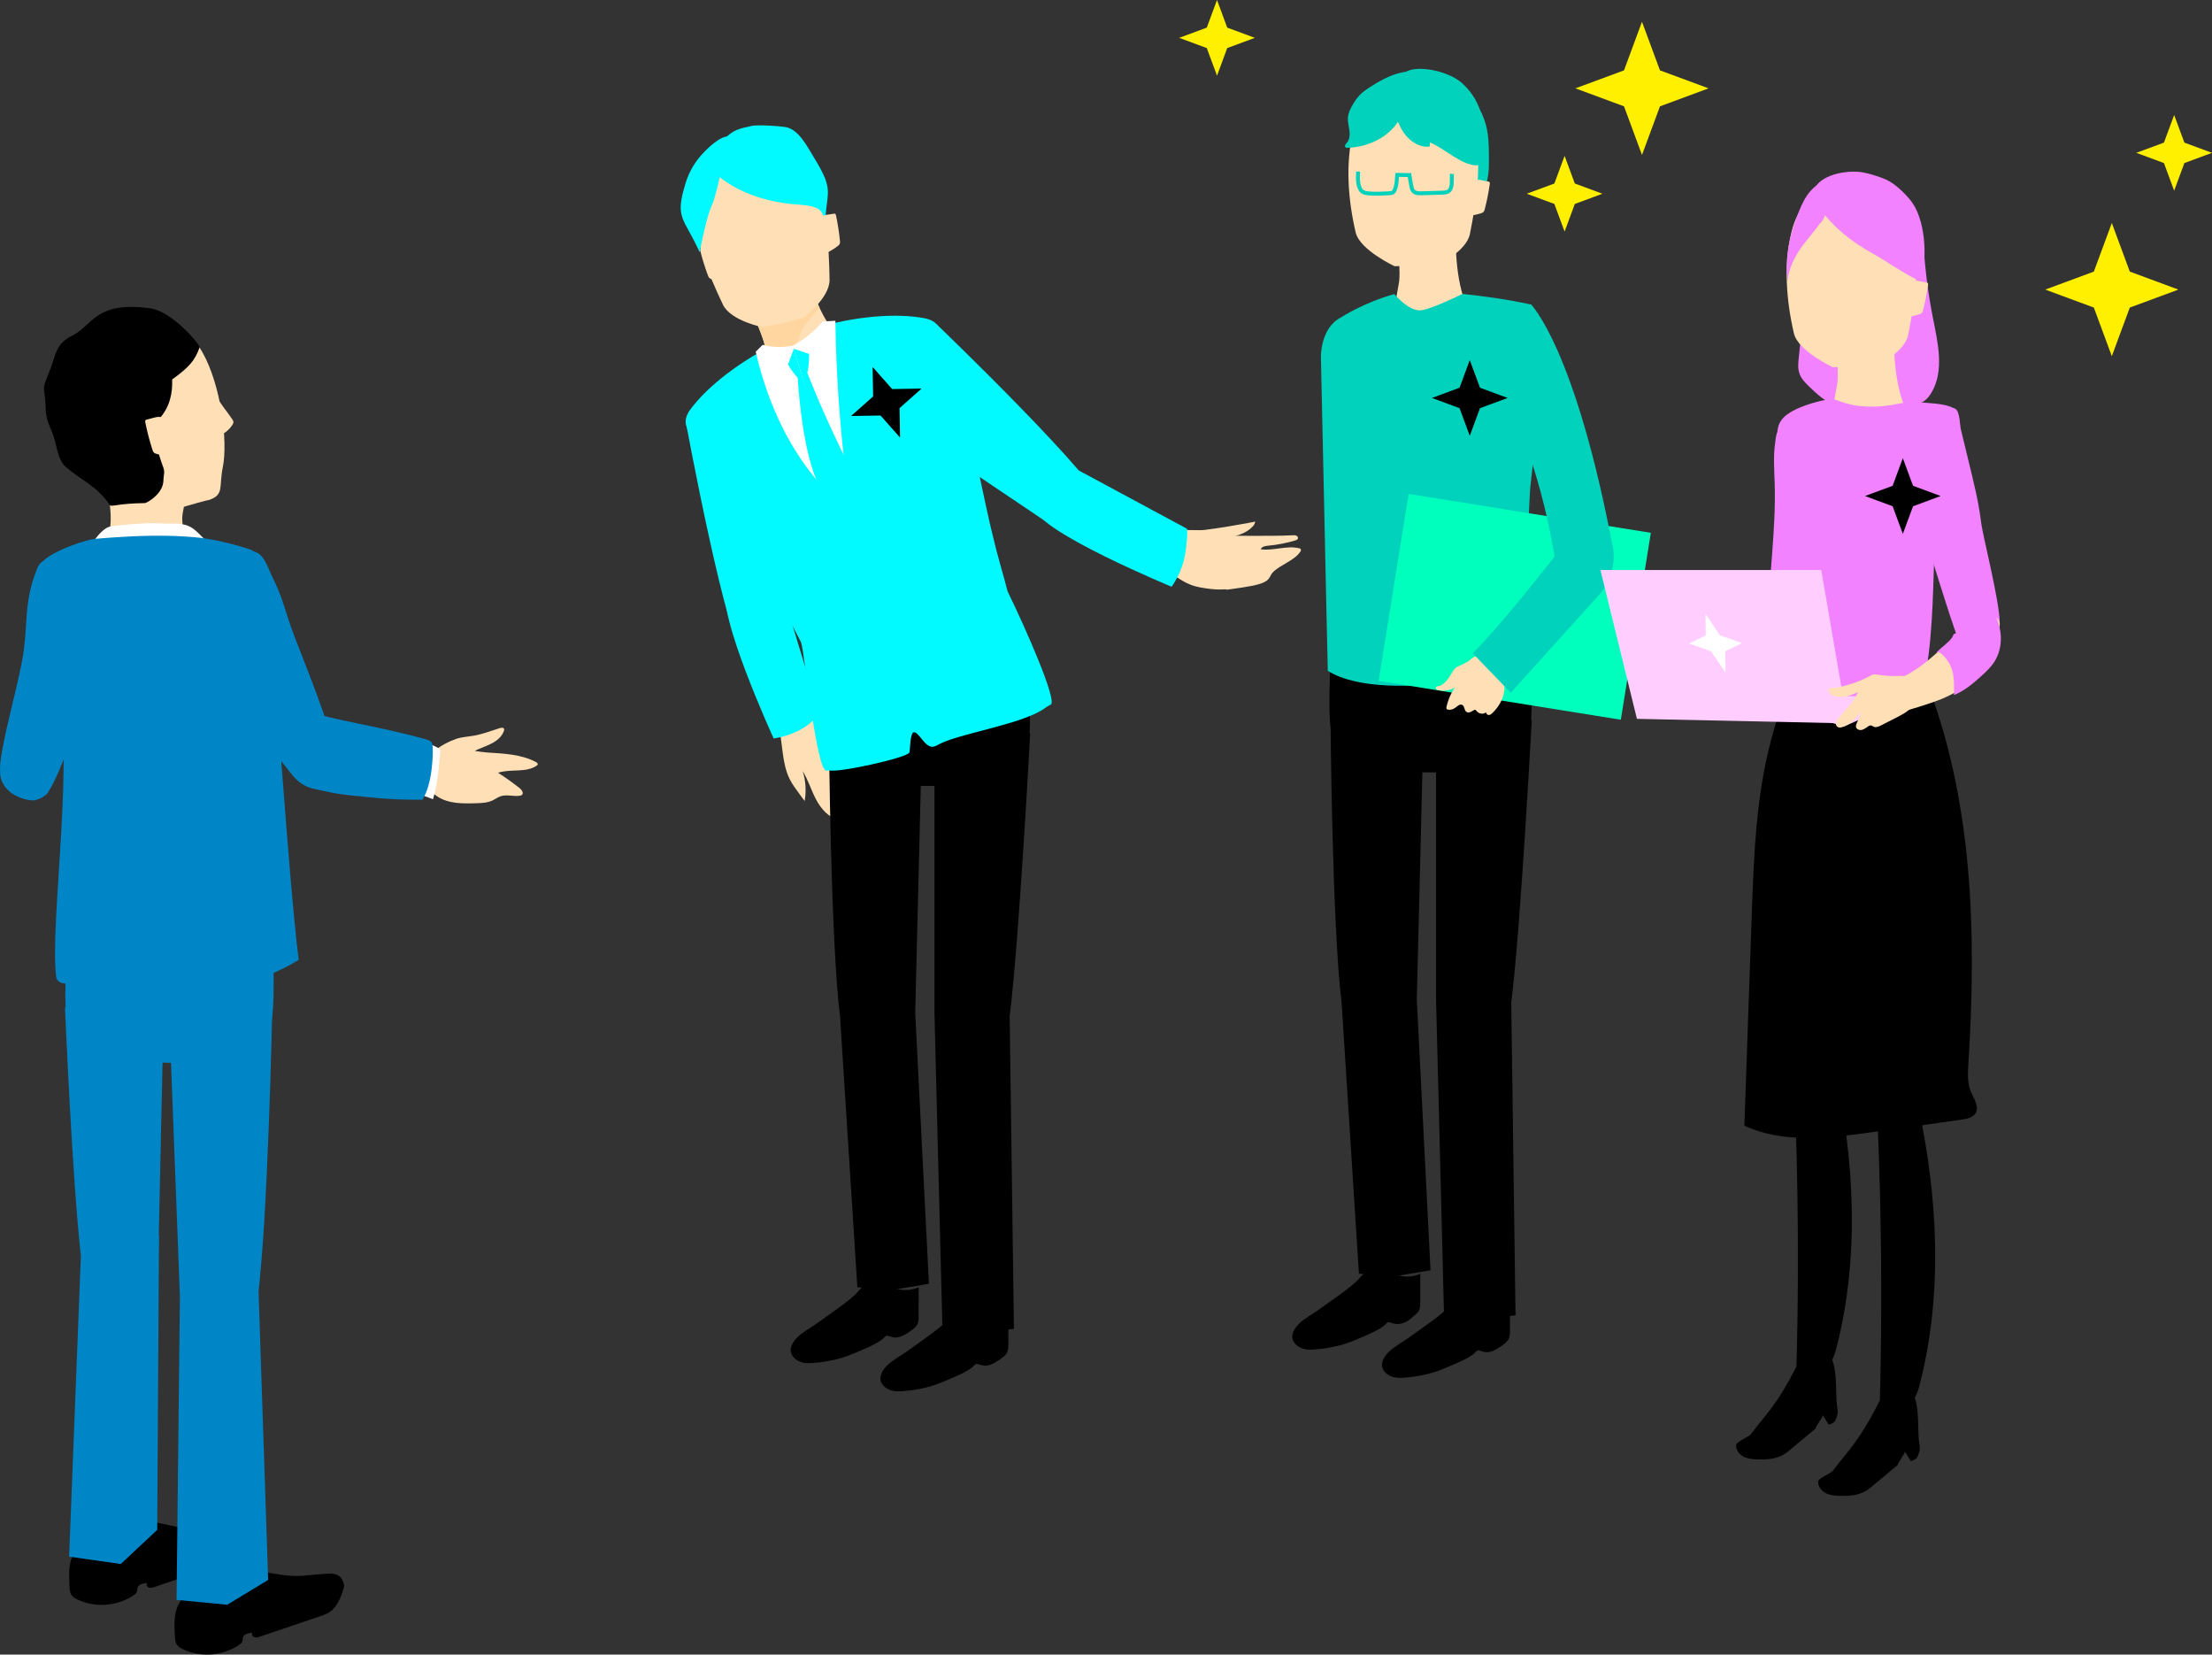 <?xml version="1.0" encoding="UTF-8"?><svg id="_レイヤー_2" xmlns="http://www.w3.org/2000/svg" width="482.508" height="360.822" xmlns:xlink="http://www.w3.org/1999/xlink" viewBox="0 0 482.508 360.822"><rect x="0" y="0" width="482.508" height="360.822" fill="#333333" stroke="none"/><defs><style>.cls-1{clip-path:url(#clippath);}.cls-2,.cls-3,.cls-4,.cls-5,.cls-6,.cls-7,.cls-8,.cls-9,.cls-10,.cls-11,.cls-12,.cls-13{stroke-width:0px;}.cls-2,.cls-14{fill:none;}.cls-3{fill:#00ffbc;}.cls-4{fill:#ffd69f;}.cls-14{stroke:#00d2bc;stroke-miterlimit:10;stroke-width:.853px;}.cls-5{fill:#fff000;}.cls-6{fill:#000;}.cls-7{fill:#f282ff;}.cls-8{fill:#00faff;}.cls-9{fill:#ffceff;}.cls-10{fill:#ffdfb5;}.cls-11{fill:#0085c6;}.cls-12{fill:#00d2bc;}.cls-13{fill:#fff;}</style><clipPath id="clippath"><path class="cls-2" d="M166.887,75.891c-.006.263-.21-.159,0,0,.233.177.722.669,1.004.744,2.38.634,3.499-.153,6.147-.985,1.812-.569,5.54-2.406,6.64-3.954.11-.154.214-.323.231-.511.02-.221-.032-.466-.179-.633-1.428-1.627-3.437-6.958-5.156-10.437-2.589.55-11.427,1.546-12.305,4.521-.359,1.217.783,2.943,1.171,4.045.758,2.15,2.474,5.964,2.446,7.21Z"/></clipPath></defs><g id="_イラスト"><path class="cls-10" d="M99.427,161.163c1.25-.443,2.599-.496,3.905-.723,1.951-.34,3.809-1.069,5.699-1.66.348-.109.856-.131.945.222.028.112-.002.229-.037.338-.375,1.159-1.344,2.038-2.404,2.637s-2.232.969-3.343,1.466c-.281.126-.573.272-.738.531-.374.588.084,1.324.349,1.969.729,1.767-.176,3.922-1.752,5.005-1.575,1.083-3.641,1.237-5.515.858-1.588-.321-3.253-1.156-3.784-2.686-1.396-4.025,3.706-6.906,6.674-7.957Z"/><path class="cls-10" d="M116.897,166.178c.22.116.473.323.391.558-.035.101-.126.171-.215.231-2.386,1.63-5.693.637-8.433,1.555,1.624,1.038,3.196,2.157,4.708,3.352.465.368.948,1.069.508,1.466-.133.12-.318.163-.495.189-1.404.206-2.894-.345-4.23.135-.576.207-1.071.591-1.62.861-1.122.551-2.415.601-3.664.641-2.915.094-6.045.129-8.47-1.49-.586-.391-1.11-.868-1.592-1.381-.885-.941-1.669-2.104-1.658-3.396.016-1.888,1.725-3.357,3.496-4.011,1.589-.586,3.63-1.156,5.324-1.278,1.691-.121,3.562.372,5.263.486,3.618.243,7.404.358,10.687,2.08Z"/><path class="cls-13" d="M95.372,163.003c.247.108.515.245.605.499.048.133.038.279.027.42-.263,3.497-.531,7.028-1.558,10.381-1.262-.532-2.563-.969-3.89-1.307.524-2.309,1.048-4.617,1.573-6.926.215-.947.261-2.596.774-3.409.519-.823,1.641-.022,2.469.342Z"/><path class="cls-6" d="M38.159,356.952c.032.561.074,1.146.365,1.626.305.502.839.816,1.369,1.07,3.878,1.861,8.739,1.484,12.284-.953.281-.193.568-.417.68-.739.093-.267.051-.564.125-.837.219-.806,1.251-1.007,2.084-1.057-.267.321.011.851.408.983s.826-.002,1.222-.136c4.355-1.473,8.71-2.946,13.065-4.419.728-.246,1.465-.497,2.108-.917,1.756-1.148,2.496-3.311,3.12-5.314.197-.633-.154-1.456-.486-2.03-.387-.669-1.509-1.086-2.281-1.071-1.918.038-4.307.332-6.22.475-5.979.448-10.644-2.305-16.516-1.097-3.512.723-6.425,2.986-9.009,5.357-2.664,2.444-2.517,5.592-2.317,9.059Z"/><path class="cls-6" d="M15.172,346.117c.032.561.074,1.146.365,1.626.305.502.839.816,1.369,1.07,3.878,1.861,8.739,1.484,12.284-.953.281-.193.568-.417.68-.739.093-.267.051-.564.125-.837.219-.806,1.251-1.007,2.084-1.057-.267.321.011.851.408.983s.826-.002,1.222-.136c4.355-1.473,8.71-2.946,13.065-4.419.728-.246,1.465-.497,2.108-.917,1.756-1.148,2.496-3.311,3.12-5.314.197-.633.386-1.354.054-1.929-.387-.669-1.285-.808-2.058-.793-1.918.038-3.794.573-5.707.716-5.979.448-11.92-2.926-17.792-1.717-3.512.723-6.425,2.986-9.009,5.357-2.664,2.444-2.517,5.592-2.317,9.059Z"/><path class="cls-11" d="M59.385,220.204s-.921,46.513-3.256,63.529c0,0-10.928,3.013-16.885-.932l-2.272-59.667,22.412-2.93Z"/><path class="cls-11" d="M14.174,219.661s1.543,37.114,3.469,54.181c0,0,10.852,3.275,16.902-.526l1.076-48.715-21.447-4.94Z"/><path class="cls-11" d="M15.066,202.67c3.521-2.069,7.469-14.833,11.522-15.33l-2.848.313c2.918-1.022,5.835-2.044,8.753-3.066,1.508-.528,3.131-1.062,4.672-.642.016.005.032.011.048.016.017-.004.032-.011.049-.015,1.551-.383,3.16.19,4.655.754,2.893,1.092,5.785,13.61,8.677,14.701l-2.84-11.808c4.04.595,7.955,13.453,11.424,15.606.446,4.752.606,9.531.477,14.303-.07,2.582-.231,5.2-1.06,7.646-.203.597-.461,1.206-.942,1.615-.445.379-1.029.544-1.593.699-5.02,1.375-10.04,2.751-15.06,4.126-1.069.293-7.381.217-8.442-.101-4.986-1.496-9.971-2.991-14.957-4.487-.56-.168-1.14-.347-1.576-.737-.47-.421-.714-1.035-.902-1.637-.771-2.465-.869-5.086-.877-7.669-.014-4.773.26-9.547.82-14.287Z"/><polygon class="cls-11" points="56.397 281.6 58.493 344.545 49.571 349.952 38.513 348.897 39.244 282.801 56.397 281.6"/><polygon class="cls-11" points="17.642 273.842 15.076 339.468 26.347 341.068 34.295 333.625 34.679 269.374 17.642 273.842"/><path class="cls-10" d="M37.536,111.165c1.611-.255,6.457-1.876,8.068-2.132,3.341-1.139,2.128-2.829,2.992-7.123,1.166-5.8-.424-17.871-4.348-24.92-1.579-2.836-3.59-5.028-6.418-6.62-2.828-1.592-5.97-2.551-9.139-3.254l-3.552.91c-2.44,2.14-4.734,4.491-6.449,7.247-1.715,2.755-2.424,5.645-2.445,8.89-.052,8.068,2.687,15.772,6.279,22.946,1.961,3.916,11.106,6.356,10.949,6.31,1.535-.55,2.528-1.703,4.063-2.254Z"/><path class="cls-10" d="M23.362,117.888c.098.27.851,1.167,1.025,1.394.18.235.581-.095.862.001,4.37,1.5,9.114.006,13.487-1.482.265-.09.546-.199.702-.431.166-.246.943-.045.878-.334-1.358-6.079.204-4.654-.145-9.372-4.822-.752-9.643-1.504-14.465-2.256-1.972-.308-2.65.12-2.109,2.619.493,2.277.804,5.392.29,7.838-.552,2.624-.765,1.364-.526,2.023Z"/><path class="cls-6" d="M382.102,199.698c-.532,15.265-1.065,30.529-1.597,45.794,8.356,3.856,18.056,2.752,27.174,1.51,6.783-.924,13.561-1.879,20.335-2.867,1.095-.16,2.332-.409,2.909-1.354.868-1.421-.354-3.132-1.001-4.667-.816-1.936-.684-4.123-.551-6.22,1.806-28.494,1.025-57.883-9.574-84.393-.551-1.379-1.255-2.878-2.63-3.44-.905-.37-1.926-.251-2.896-.125-6.135.794-14.372.426-20.128,2.678-4.693,1.836-5.769,7.77-7.111,12.259-3.947,13.205-4.452,27.144-4.929,40.824Z"/><path class="cls-7" d="M387.118,105.424c.307,10.14-1.277,20.242-1.479,30.385-.011.559.001,1.173.368,1.594.324.371.841.495,1.324.588,2.337.453,4.716.685,7.096.691.81.002,1.689-.047,2.308-.569.322-.272.539-.646.726-1.024.795-1.602,1.17-3.38,1.404-5.153,1.061-8.045-.656-16.191-2.845-24.005-.654-2.334-1.351-4.657-2.182-6.934-.393-1.077-.827-2.163-1.554-3.051-.511-.624-1.15-1.13-1.685-1.734-.531-.6-1.095-2.457-1.997-2.554-1.19-.129-1.239,2.004-1.37,2.861-.448,2.946-.205,5.943-.116,8.905Z"/><path class="cls-7" d="M419.572,53.126c.32,5.52,1.024,11.018,2.106,16.44,1.067,5.346,2.42,11.246-.307,15.966-.513.888-1.188,1.723-2.105,2.183-.844.423-1.815.492-2.757.548-3.785.227-7.576.377-11.367.451-1.713.033-3.465.045-5.085-.511-2.05-.704-3.687-2.243-5.255-3.739-.925-.883-1.882-1.814-2.295-3.024-.367-1.074-.261-2.244-.147-3.373.491-4.858,1.061-9.708,1.711-14.548.274-2.04.569-4.103,1.356-6.005,1.474-3.56,4.772-6.355,8.565-7.034,2.096-.375,4.246-.131,6.374-.064,2.917.092,5.845-.152,8.707-.726"/><path class="cls-12" d="M324.784,33.987c.032,2.656.027,5.463-1.315,7.755-1.035.063-2.077-.011-3.092-.221-.289-.06-.586-.135-.822-.312-.318-.238-.484-.624-.622-.996-1.711-4.589-1.296-9.889.966-14.217.373-.714,1.1-2.53,2.059-2.493.968.037,1.584,1.98,1.849,2.71.894,2.47.948,5.177.979,7.773Z"/><path class="cls-10" d="M308.805,58.131c1.478.114,3.086-.327,4.564-.213-.126.078,6.485-2.99,7.265-6.894,1.429-7.152,2.805-15.83.825-22.892-.797-2.841-2.112-5.204-4.276-7.209s-4.74-3.516-7.393-4.808l-3.333.054c-2.609,1.377-5.135,2.971-7.233,5.045-2.098,2.074-3.336,4.479-4.04,7.344-1.75,7.122-1.131,15.022.53,22.124.906,3.877,8.652,7.456,8.524,7.383,1.474-.162,3.095.226,4.569.064Z"/><path class="cls-10" d="M303.75,68.462c5.223.805,11.659.821,16.854-.148-3.089-6.276-3.134-13.559-3.115-20.554-3.031,2.604-6.277,4.958-9.695,7.03-.716.434-2.328.729-2.735,1.451.074-.311.354,3.159.146,5.05-.076.693-1.264,7.2-1.455,7.171Z"/><path class="cls-10" d="M172.318,170.021c.531,1.042,1.229,1.989,1.923,2.93.427.579.854,1.158,1.282,1.738.377-2.174.229-4.438-.428-6.544,1.189,1.959,1.849,4.192,2.921,6.216s2.731,3.937,4.969,4.429c.413.091.856.128,1.248-.028.806-.32,1.104-1.294,1.229-2.152.359-2.445.15-4.933-.058-7.395-.265-3.129-.534-6.277-1.337-9.314-.29-1.096-.718-2.264-1.686-2.853-.621-.378-1.373-.456-2.097-.522-2.377-.217-4.757-.399-7.139-.547-.607-.038-3.315-.571-3.723-.175-.552.536.197,1.813.363,2.424,1.05,3.884.664,8.133,2.531,11.793Z"/><path class="cls-6" d="M180.816,159.902s.352,45.17,2.42,61.718c0,0,10.575,3.053,16.404-.708l1.389-56.55-20.214-4.46Z"/><path class="cls-6" d="M224.718,159.902s-2.408,45.17-4.476,61.718c0,0-10.575,3.053-16.404-.708v-56.464l20.88-4.546Z"/><path class="cls-6" d="M224.049,143.395c-3.394-2.05-7.212-3.395-11.141-3.925l2.761.337c-2.821-1.026-5.642-2.053-8.463-3.079-1.458-.53-3.027-1.068-4.529-.678-.016.004-.031.011-.047.015-.016-.004-.031-.011-.047-.015-1.501-.39-3.071.147-4.528.678-2.821,1.026-5.642,2.053-8.463,3.079l2.761-.337c-3.929.53-7.747,1.875-11.141,3.925-.489,4.609-.699,9.247-.63,13.881.038,2.508.163,5.051.94,7.436.19.582.434,1.176.895,1.579.428.374.993.54,1.539.697,4.858,1.394,9.716,2.788,14.574,4.182,1.035.297,7.163.297,8.198,0,4.858-1.394,9.716-2.788,14.574-4.182.546-.157,1.111-.324,1.539-.697.461-.403.705-.996.895-1.579.777-2.385.903-4.928.94-7.436.07-4.634-.141-9.272-.63-13.881Z"/><path class="cls-8" d="M149.57,91.874s9.084,49.506,13.262,52.375c0,0,5.004-4.998,8.191-12.015l-4.581-36.254-16.872-4.106Z"/><path class="cls-8" d="M158.641,128.683c-2.626,4.512,10.117,32.365,10.117,32.365,0,0,4.604-.586,7.817-3.246,3.214-2.659,2.234-1.965,2.234-1.965l-8.205-26.915s-9.338-4.751-11.964-.239Z"/><path class="cls-8" d="M219.801,128.992c-.49-1.886-1.017-3.763-1.547-5.637-4.727-16.75-6.601-34.648-12.997-50.835-.265-.671-.544-1.358-1.036-1.887-.835-.898-2.126-1.181-3.337-1.372-7.173-1.126-16.594.185-24.345,2.675-.005-.01-.008-.02-.013-.03-.756.244-1.533.527-2.318.827-.185.068-.36.14-.542.21-.181.072-.36.137-.542.211-.782.308-1.546.625-2.268.955.004.01.008.021.011.031-7.398,3.397-15.232,8.792-19.763,14.466-.765.958-1.525,2.039-1.535,3.265-.006.722.253,1.417.51,2.091,6.182,16.178,16.81,30.582,24.623,46.043.025.08.054.157.078.237.803,2.587,3.328,28.304,5.562,27.831.152-.032.303-.071.455-.107,1.491.733,17.387-2.747,17.582-3.897.226-1.334.068-3.049.724-4.308,1.152-.534,2.155,2.477,3.865,3.037.812.266,1.653-.425,2.432-.777,5.107-2.304,18.463-4.299,22.852-7.836.322-.171.641-.348.956-.534,1.469-.865-5.602-16.891-9.407-24.662Z"/><polygon class="cls-6" points="183.236 221.62 187.016 280.705 194.343 281.361 202.631 279.954 199.64 220.912 183.236 221.62"/><polygon class="cls-6" points="220.241 221.62 221.172 289.803 213.845 290.459 205.557 289.053 203.837 220.912 220.241 221.62"/><path class="cls-6" d="M200.402,280.749c-.005,2.096-.01,4.192-.014,6.288-.001.547-.006,1.111-.217,1.616-.307.735-.996,1.226-1.651,1.678-1.123.773-2.422,1.585-3.753,1.291-.414-.091-1.274-.364-1.274-.364-.373.067-.638.487-.933.726-1.449,1.169-3.592,1.997-5.298,2.743-2.595,1.135-3.893,1.541-6.286,2.028-1.295.263-3.825.595-5.143.499-1.318-.096-2.671-.781-3.199-1.992-.499-1.144.187-2.496,1.286-3.617,1.099-1.121,3.236-2.275,4.501-3.204,1.825-1.338,7.228-4.999,8.475-6.488,4.826-5.758,6.962,1.36,13.506-1.204Z"/><path class="cls-6" d="M219.969,286.896c-.005,2.096-.01,4.192-.014,6.288-.001.547-.006,1.111-.217,1.616-.307.735-.996,1.226-1.651,1.678-1.123.773-2.422,1.585-3.753,1.291-.414-.091-1.274-.364-1.274-.364-.373.067-.638.487-.933.726-1.449,1.169-3.592,1.997-5.298,2.743-2.595,1.135-3.893,1.541-6.286,2.028-1.295.263-3.825.595-5.143.499s-2.671-.781-3.199-1.992c-.499-1.144.187-2.496,1.286-3.617,1.099-1.121,3.236-2.275,4.501-3.204,1.825-1.338,7.228-4.999,8.475-6.488,4.826-5.758,6.962,1.36,13.506-1.204Z"/><path class="cls-6" d="M290.227,156.957s.352,45.17,2.42,61.718c0,0,10.575,3.053,16.404-.708l1.389-56.55-20.214-4.46Z"/><path class="cls-6" d="M334.129,156.957s-2.408,45.17-4.476,61.718c0,0-10.575,3.053-16.404-.708v-56.464l20.88-4.546Z"/><path class="cls-6" d="M333.461,140.45c-3.394-2.05-7.212-3.395-11.141-3.925l2.761.337c-2.821-1.026-5.642-2.053-8.463-3.079-1.458-.53-3.027-1.068-4.529-.678-.016.004-.031.011-.047.015-.016-.004-.031-.011-.047-.015-1.501-.39-3.071.147-4.528.678-2.821,1.026-5.642,2.053-8.463,3.079l2.761-.337c-3.929.53-7.747,1.875-11.141,3.925-.489,4.609-.699,9.247-.63,13.881.038,2.508.163,5.051.94,7.436.19.582.434,1.176.895,1.579.428.374.993.54,1.539.697,4.858,1.394,9.716,2.788,14.574,4.182,1.035.297,7.163.297,8.198,0,4.858-1.394,9.716-2.788,14.574-4.182.546-.157,1.111-.324,1.539-.697.461-.403.705-.996.895-1.579.777-2.385.903-4.928.94-7.436.07-4.634-.141-9.272-.63-13.881Z"/><polygon class="cls-6" points="292.648 218.675 296.428 277.76 303.755 278.417 312.043 277.01 309.052 217.967 292.648 218.675"/><polygon class="cls-6" points="329.653 218.675 330.584 286.858 323.257 287.515 314.969 286.108 313.249 217.967 329.653 218.675"/><path class="cls-6" d="M309.813,277.804c-.005,2.096-.01,4.192-.014,6.288-.001.547-.006,1.111-.217,1.616-.307.735-1.088,1.115-1.651,1.678-.843.843-2.422,1.585-3.753,1.291-.414-.091-1.274-.364-1.274-.364-.373.067-.638.487-.933.726-1.449,1.169-3.592,1.997-5.298,2.743-2.595,1.135-3.893,1.541-6.286,2.028-1.295.263-3.825.595-5.143.499s-2.671-.781-3.199-1.992c-.499-1.144.187-2.496,1.286-3.617,1.099-1.121,3.236-2.275,4.501-3.204,1.825-1.338,7.228-4.999,8.475-6.488,4.826-5.758,6.962,1.36,13.506-1.204Z"/><path class="cls-6" d="M329.38,283.951c-.005,2.096-.01,4.192-.014,6.288-.001.547-.006,1.111-.217,1.616-.307.735-.996,1.226-1.651,1.678-1.123.773-2.422,1.585-3.753,1.291-.414-.091-1.274-.364-1.274-.364-.373.067-.638.487-.933.726-1.449,1.169-3.592,1.997-5.298,2.743-2.595,1.135-3.893,1.541-6.286,2.028-1.295.263-3.825.595-5.143.499-1.318-.096-2.671-.781-3.199-1.992-.499-1.144.187-2.496,1.286-3.617s3.236-2.275,4.501-3.204c1.825-1.338,7.228-4.999,8.475-6.488,4.826-5.758,6.962,1.36,13.506-1.204Z"/><path class="cls-10" d="M166.887,75.891c-.006.263-.21-.159,0,0,.233.177.722.669,1.004.744,2.38.634,3.499-.153,6.147-.985,1.812-.569,5.54-2.406,6.64-3.954.11-.154.214-.323.231-.511.02-.221-.032-.466-.179-.633-1.428-1.627-3.437-6.958-5.156-10.437-2.589.55-11.427,1.546-12.305,4.521-.359,1.217.783,2.943,1.171,4.045.758,2.15,2.474,5.964,2.446,7.21Z"/><g class="cls-1"><path class="cls-4" d="M178.862,63.391c.522-.373,1.296-.738,1.731-.267.108.117.17.269.21.423.363,1.399-.924,2.618-1.986,3.597-1.449,1.335-2.712,2.872-3.741,4.553-.372.608-1.637,4.784-2.246,5.155-.605.369.458.548-.25.568-1.784.049-3.895.058-5.679.107-1.123.031-3.55-3.904-3.095-5.49.336-1.17,3.293-1.867,4.19-2.288,3.805-1.784,7.446-3.915,10.865-6.36Z"/></g><path class="cls-10" d="M170.884,70.451c1.469-.199,2.948-.969,4.417-1.169-.107.103,5.71-4.288,5.651-8.269-.109-7.293-.59-16.066-4.014-22.553-1.377-2.609-3.16-4.643-5.698-6.147s-5.374-2.439-8.24-3.143l-3.247.755c-2.261,1.895-4.394,3.986-6.008,6.455-1.615,2.469-2.318,5.081-2.403,8.03-.211,7.331,3.226,15.418,6.344,22.011,1.702,3.599,8.86,4.974,8.719,4.929,1.407-.469,3.073-.43,4.48-.899Z"/><path class="cls-10" d="M153.057,54.172c-.097.026-.201.057-.265.134-.098.118-.067.293-.029.442.454,1.805,1.01,3.584,1.665,5.326.077.203.159.414.32.561.182.167.436.227.678.274.894.173,1.806.255,2.717.244-.218-2.107-.62-4.248-1.304-6.257-.733-2.155-1.859-1.245-3.782-.724Z"/><path class="cls-8" d="M149.6,39.769c-2.502,8.045-.491,7.457,3.004,15.214.933-4.44,1.746-8.345,2.837-10.593.847-1.743,3.503-14.628,3.503-14.628-1.853-.143-4.599,2.577-5.73,3.8-1.637,1.771-2.898,3.904-3.614,6.207Z"/><path class="cls-8" d="M172.285,44.457c1.149.131,3.268.216,4.399.459,4.071.877,2.362,2.953,3.302,4.921.04-8.3,2.353-7.645-2.345-15.338-1.558-2.55-3.4-6.31-6.348-6.799-1.34-.222-5.967-.535-7.294-.247-2.756.598-4.104.851-6.038,2.924-2.176,2.332-4.357,5.01-2.536,6.84,3.974,3.991,10.128,6.471,16.861,7.24Z"/><path class="cls-13" d="M166.375,75.188s2.977.962,6.551.187l12.72,36.182s-14.792-8.859-20.807-34.845l1.536-1.524Z"/><path class="cls-13" d="M179.46,70.103s-2.281,3.006-6.535,5.273l12.72,36.182s-3.115-17.986-3.422-41.602l-2.763.147Z"/><path class="cls-8" d="M173.145,76.06l-1.244,3.434s1.06,1.866,2.102,2.874l.902-.453-1.76-5.855Z"/><path class="cls-8" d="M174.003,82.369s.902,16.975,4.93,24l5.946,8.726-9.974-33.179-.986-1.267.084,1.72Z"/><path class="cls-8" d="M173.145,76.06l3.354,1.125s.052,2.372-.398,4.13l-1.195.601-1.76-5.855Z"/><path class="cls-8" d="M176.101,81.315s5.187,13.465,12.067,25.813l-3.479,10.982-9.783-36.194.237-1.881.959,1.281Z"/><path class="cls-8" d="M204.222,70.634s36.597,35.093,36.65,40.16c0,0-5.646,3.863-13.249,2.597l-28.331-19.064,4.93-23.693Z"/><path class="cls-10" d="M263.704,115.801c.973.216,2.917,1.854,3.702,2.468.902.705-.098,1.977.804,2.682.168.131.347.28.389.488.068.337-.282.641-.626.66s-.664-.157-.963-.328c2.891.947,3.616,1.926,5.24,4.499.091.144.184.296.191.466.02.538-.762.459-1.26.663-2.63,1.079-4.385,1.363-7.127,1.034-1.49-.178-2.994-.385-4.392-.932-1.202-.47-2.293-1.18-3.375-1.885-1.514-.987-3.028-1.974-4.543-2.96-.385-.251-.779-.51-1.051-.88-1.417-1.922.313-6.287,2.662-6.785,1.302-.276,2.813.206,4.081.44,1.927.356,4.56-.012,6.269.368Z"/><path class="cls-8" d="M225.769,110.944c1.038,5.116,29.786,17.007,29.786,17.007,0,0,2.337-3.053,2.97-7.176.633-4.123.406-5.463.406-5.463l-23.618-12.716s-10.582,3.232-9.545,8.348Z"/><polygon class="cls-6" points="190.349 80.034 194.61 84.842 201.033 84.738 196.225 88.998 196.329 95.421 192.069 90.613 185.646 90.717 190.454 86.457 190.349 80.034"/><path class="cls-10" d="M181.843,46.608c.099-.019.205-.038.297.003.14.063.189.234.221.384.389,1.82.674,3.662.855,5.514.021.216.04.442-.039.645-.09.23-.291.396-.488.545-.726.55-1.508,1.025-2.331,1.417-.734-1.987-1.317-4.086-1.589-6.191-.292-2.257,1.119-1.937,3.075-2.317Z"/><path class="cls-10" d="M270.824,116.847c.708.002,1.416.004,2.124.007,3.024.009,6.049.019,9.069-.123.262-.012.537-.023.774.089s.418.392.328.638c-.084.228-.346.328-.58.397-1.936.577-3.929.963-5.94,1.15-.624.058-1.383.193-1.592.784,2.792.383,5.673-.896,8.409-.217.115.029.239.066.31.162.127.169.024.409-.093.585-1.273,1.913-4.228,2.789-5.881,4.384-1.17,1.129-.195,2.178-4.747,3.072-.72.141-4.38.722-5.11.79-1.743.161-.079-1.379-1.61-2.227-1.302-.721-2.221-2.092-2.395-3.569-.136-1.158.374-2.463.03-3.563-.236-.755-.625-1.444.17-2.067.757-.593,2.157-.304,3.048-.301,1.229.004,2.457.008,3.686.012Z"/><path class="cls-10" d="M273.761,113.73c.027.396-.216.757-.482,1.051-1.024,1.132-2.495,1.755-3.964,2.173-1.469.417-2.99.664-4.413,1.216-.496.192-.993.424-1.525.438s-1.117-.263-1.262-.774c-.075-.264-.025-.557-.128-.811-.097-.237-.31-.402-.483-.591-.798-.869.721-.796,1.261-.866.892-.115,1.784-.239,2.674-.37,1.795-.265,3.585-.561,5.369-.89.253-.047,2.958-.505,2.954-.575Z"/><path class="cls-12" d="M288.133,77.763s-.115-6.258,4.383-8.545c0,0,4.911-3.224,11.629-5.085,0,0,2.867,3.496,5.525,3.554,2.002.044,9.324-3.589,9.324-3.589,4.059.416,9.808,1.152,14.988,2.327,0,0,3.579,4.302,3.221,8.841l-3.427,31.275s-1.002,16.584-.286,23.742l3.865,14.656s-34.804,9.406-47.72,1.352c0,0-.418-17.923-1.503-68.531Z"/><path class="cls-12" d="M306.234,28.979c1.255,1.838,3.396,3.228,5.609,2.99.03-.303.059-.605.089-.908,3.16,1.262,7.185,5.322,10.57,4.972.366-.038.748-.092,1.046-.308.41-.297.011-4.408.063-4.911.161-1.548-.001-4.516-.264-5.356-.949-3.043-1.995-5.044-4.316-7.229-2.321-2.185-7.152-3.496-10.322-3.164-1.087.114-2.208.467-2.936,1.283-.45.505-.715,1.147-.929,1.789-1.242,3.719-.862,7.547,1.388,10.842Z"/><path class="cls-12" d="M298.753,19.054c-.796.521-1.585,1.067-2.237,1.759-.532.565-.962,1.217-1.362,1.882-.551.916-1.059,1.901-1.134,2.967-.065.925.2,1.837.323,2.756s.078,1.936-.508,2.655c-.137.168-.303.319-.391.518s-.067.47.117.585c.107.067.241.066.367.061,3.903-.138,7.843-1.737,10.33-4.748.913-1.105,1.614-2.367,2.317-3.617.474-.841.956-1.691,1.216-2.621.491-1.76.103-3.688-.914-5.19-.309-.456-.483-.379-1.011-.273-.488.099-.97.227-1.445.378-.941.301-1.85.697-2.728,1.148-1.014.52-1.988,1.115-2.941,1.739Z"/><path class="cls-10" d="M324.615,39.584c.099.016.205.035.278.105.11.107.098.284.076.436-.259,1.843-.623,3.671-1.088,5.473-.054.21-.114.429-.258.592-.163.186-.409.272-.645.345-.871.267-1.769.446-2.675.532-.007-2.119.164-4.29.63-6.361.499-2.221,1.716-1.435,3.683-1.123Z"/><rect class="cls-3" x="303.658" y="111.689" width="53.51" height="41.287" transform="translate(25.166 -50.723) rotate(9.125)"/><path class="cls-12" d="M333.982,66.426s9.669,9.514,17.92,53.453c0,0-2.911,7.97-12.813,1.497,0,0-2.712-18.948-10.55-34.419,0,0-10.981-20.64,5.443-20.531Z"/><path class="cls-14" d="M296.244,37.415c-.037,1.178-.128,2.165.217,3.235.101.312.227.622.431.864.417.493,1.068.61,1.669.664,1.499.133,3.004.049,4.504-.036.234-.013.473-.028.687-.132.635-.309.863-1.845.926-2.621.034-.415.067-.829.101-1.244,1.034-.028,1.632.062,2.665.034,0,0,.255,1.672.432,2.515.068.322.16.648.352.901.421.553,1.16.578,1.804.558,1.547-.048,3.095-.097,4.642-.145.481-.015.996-.042,1.379-.363.413-.345.576-.956.612-1.536s.01-1.833.037-2.187"/><path class="cls-10" d="M404.406,80.164c1.478.114,3.086-.327,4.564-.213-.126.078,6.485-2.99,7.265-6.894,1.429-7.152,2.805-15.83.825-22.892-.797-2.841-2.112-5.204-4.276-7.209s-4.74-3.516-7.393-4.808l-3.333.054c-2.609,1.377-5.135,2.971-7.233,5.045s-3.336,4.479-4.04,7.344c-1.75,7.122-1.131,15.022.53,22.124.906,3.877,8.652,7.456,8.524,7.383,1.474-.162,3.095.226,4.569.064Z"/><path class="cls-10" d="M399.351,90.495c5.223.805,11.659.821,16.854-.148-3.089-6.276-3.134-13.559-3.115-20.554-3.031,2.604-6.277,4.958-9.695,7.03-.716.434-2.328.729-2.735,1.451.074-.311.354,3.159.146,5.05-.076.693-1.264,7.2-1.455,7.171Z"/><path class="cls-10" d="M420.216,61.617c.099.016.205.035.278.105.11.107.098.284.076.436-.259,1.843-.623,3.671-1.088,5.473-.054.21-.114.429-.258.592-.163.186-.409.272-.645.345-.871.267-1.769.446-2.675.532-.007-2.119.164-4.29.63-6.361.499-2.221,1.716-1.435,3.683-1.123Z"/><path class="cls-10" d="M318.335,145.203c-.283.118-.574.228-.82.436-.198.168-.358.393-.51.622-.466.7-.88,1.457-1.4,2.098s-1.172,1.172-1.905,1.275c-.198.028-.452.073-.499.312-.053.268.217.449.437.511,1.554.438,3.254.022,4.551-1.114.76,1.059,2.008,1.328,3.156,1.404,1.66.11,3.423-.086,4.789-1.249.385-.328.742-.748.895-1.291.2-.709.013-1.517-.356-2.116s-.895-1.02-1.432-1.379c-.843-.564-2.548-1.763-3.541-1.504-.47.123-.994.73-1.431 1-.625.386-1.273.719-1.936.994Z"/><path class="cls-10" d="M315.544,154.047c-.044.185-.079.406.021.555.069.102.182.138.289.158.555.104,1.131-.082,1.614-.434.259-.189.497-.425.776-.564s.622-.161.861.064c.333.315.33.965.642,1.311.238.264.602.279.911.172s.586-.316.885-.461c.073-.036.152-.068.23-.055.128.021.221.153.314.264.537.648,1.444.771,2.084.284.005.365.338.618.635.59s.554-.254.787-.482c.832-.819,1.572-1.804,2.051-2.973s.682-2.534.442-3.808c-.082-.434-.22-.865-.467-1.192-.282-.372-.679-.577-1.072-.739-1.883-.776-3.963-.782-5.86-.069-1.646.619-2.694,2.111-3.694,3.791-.645,1.083-1.14,2.301-1.447,3.589Z"/><path class="cls-12" d="M339.09,121.376s-11.091,14.346-17.842,21.096l8.294,8.604,19.582-21.716s4.136-4.649,2.5-10.948l-12.534,2.965Z"/><path class="cls-7" d="M419.024,61.321c1.523-5.579.852-13.695-2.216-17.559-.977-1.23-3.239-3.637-5.399-4.603-1.508-.674-4.464-1.611-6.194-1.705-5.512-.3-12.294,2.512-8.432,7.797,3.084,4.22,6.891,7.436,12.455,10.453,1.391.754,7.819,5.083,9.786,5.617Z"/><path class="cls-7" d="M396.958,48.757c-1.163,1.68-2.557,3.187-3.769,4.832-1.673,2.271-3.015,4.881-3.277,7.69-.645-5.113.527-10.315,2.457-15.093.646-1.599,1.391-3.187,2.519-4.491,1.555-1.797,3.817-2.966,6.183-3.193.451.908-.576,2.13-1.003,2.867-.419.724-.775,1.379-.922,2.205-.151.85-.326,1.648-.66,2.452-.261.627-.896,2.415-1.529,2.732Z"/><path class="cls-7" d="M412.903,88.273c1.032-.181,2.055-.423,3.098-.524,1.067-.104,2.143-.061,3.213.015,4.48.32,5.65.558,7.391,1.456-6.703,17.861-3.316,38.199-6.423,57.022-.236,1.431-.506,2.929-1.412,4.061-.653.817-1.58,1.365-2.517,1.829-4.522,2.236-9.672,2.872-14.716,2.929-.555.006-1.122.004-1.649-.168-1.33-.434-2.083-1.804-2.684-3.067-7.12-14.954-7.764-33.282-8.393-49.832-.151-3.985-2.561-8.038.211-10.906,2.025-2.096,6.877-3.548,10.651-4.17,0,0,3.287,1.347,5.723,1.605,2.498.264,5.033.185,7.508-.249Z"/><path class="cls-7" d="M429.426,100.658c.964,3.991,2.169,8.57,2.765,13.582.272,2.286,4.029,17.182,4.011,21.509-.015,3.553-.746,5.156-2.203,6.881-1.458,1.726-4.942,1.05-6.462-2.283-1.225-2.688-5.148-15.418-5.88-17.779-4.587-14.789-6.006-19.577-5.755-26.17.042-1.114.14-2.198.594-3.069.446-.855,1.229-1.488,2.069-2.042.986-.65,2.107-1.228,3.404-1.624.697-.213,3.675-1.075,4.636-.441.889.586.903,3.497,1.111,4.359.522,2.159,1.089,4.51,1.71,7.079Z"/><polygon class="cls-9" points="402.342 158.383 416.253 152.132 374.863 151.052 402.342 158.383"/><polygon class="cls-9" points="403.033 157.749 357.066 156.762 349.101 124.307 397.271 124.307 403.033 157.749"/><path class="cls-10" d="M415.486,147.418c-3.396,1.772-3.579,1.914-6.518,4.372,1.357,1.172,1.868,3.483,3.637,3.775.524.087,1.058-.041,1.573-.172,2.863-.73,5.689-1.605,8.463-2.62,3.066-1.122,5.632-2.747,8.205-4.756s2.96-4.072,3.591-7.276c.33-1.674,2.414-3.894,1.589-5.388-1.031-1.866-2.951-.08-4.225.617-1.338.731-3.017,2.194-4.407,2.812-3.641,1.62-6.064,5.586-11.909,8.636Z"/><path class="cls-10" d="M414.6,147.38c-1.656.114-3.325.032-4.962-.244-.307-.052-.62-.11-.927-.06-.312.051-.594.209-.871.359-2.776,1.501-5.857,2.436-8.999,2.729-.138.839.722,1.52,1.548,1.723,1.699.419,3.451-.289,5.058-.983-.327.14-.855,1.533-1.397,2.226-.58.742-1.298,1.421-2.322,2.693-.635.788-1.723,1.735-1.086,2.522.432.533,1.069.308,1.7.039s1.485-.823,1.946-1.332c.883-.974.967-.917,1.849-1.891-.367.833-.733,1.666-1.1,2.499-.126.287-.255.599-.182.904.124.516.783.732,1.298.603s.933-.492,1.38-.779c.161-.104.341-.202.532-.194.256.012.461.208.699.303.487.197,1.031-.044,1.5-.28,1.27-.638,2.54-1.276,3.8-1.934,1.565-.817,3.248-1.82,3.777-3.503.407-1.295.013-2.731-.708-3.881-.401-.638-.935-1.238-1.648-1.48l-.886-.039Z"/><path class="cls-7" d="M424.224,143.306c2.167,2.492,2.032,4.962,2.01,8.265,2.244-.893,4.127-2.489,5.919-4.109,1.033-.934,2.06-1.897,2.827-3.058,2.235-3.384,1.823-8.128-.526-11.433-1.674,2.025-3.606,4.197-6.213,4.516-.548.067-1.185.085-1.521.524-.138.181-.438.141-.57.326-.154.215-.202.518-.381.755-.874,1.159-2.162,1.973-3.373,3.179.733-.23,1.369.506,1.829,1.036Z"/><path class="cls-6" d="M391.853,298.85c1.71-.594,3.637.51,5.378.015,1.963-.559,2.816-2.819,3.325-4.795,5.124-19.896,3.999-40.996-.358-61.074-.307-1.414-.702-2.942-1.85-3.823-.745-.572-5.771-2.073-6.531-1.664-1.752.943-.551,6.444-.474,8.222.3,6.934.519,13.871.659,20.81.283,14.102.233,28.21-.15,42.309Z"/><path class="cls-6" d="M410.027,306.798c1.71-.594,3.637.51,5.378.015,1.963-.559,2.816-2.819,3.325-4.795,5.124-19.896,3.999-40.996-.358-61.074-.307-1.414-.702-2.942-1.85-3.823-.745-.572-5.771-2.073-6.531-1.664-1.752.943-.551,6.444-.474,8.222.3,6.934.519,13.871.659,20.81.283,14.102.233,28.21-.15,42.309Z"/><path class="cls-6" d="M381.908,312.784c-.427.576-3.115,1.588-3.193,2.301-.117,1.056.63,2.061,1.57,2.557s2.037.584,3.099.616c1.912.058,3.913-.053,5.578-.995.642-.363,1.213-.839,1.78-1.312,2.262-1.888,3.047-2.544,5.309-4.432.029-.557,1.535-2.347,1.564-2.905.428.688.856,1.377,1.284,2.065,1.319-.357,1.506-.817,1.883-2.131.167-.582.062-1.202-.043-1.798-.402-2.269.131-7.754-1.202-10.427-.652-1.307-6.846.036-7.546,1.418-4.479,8.838-6.655,10.472-10.083,15.042Z"/><path class="cls-6" d="M399.812,320.732c-.427.576-3.115,1.588-3.193,2.301-.117,1.056.63,2.061,1.57,2.557s2.037.584,3.099.616c1.912.058,3.913-.053,5.578-.995.642-.363,1.213-.839,1.78-1.312,2.262-1.888,3.047-2.544,5.309-4.432.029-.557,1.535-2.347,1.564-2.905.428.688.856,1.377,1.284,2.065,1.319-.357,1.506-.817,1.883-2.131.167-.582.062-1.202-.043-1.798-.402-2.269.131-7.754-1.202-10.427-.652-1.307-6.846.036-7.546,1.418-4.479,8.838-6.655,10.472-10.083,15.042Z"/><polygon class="cls-6" points="415.069 99.916 417.299 105.941 423.324 108.17 417.299 110.399 415.069 116.424 412.84 110.399 406.815 108.17 412.84 105.941 415.069 99.916"/><polygon class="cls-13" points="372.029 133.896 375.181 138.552 379.985 140.247 376.359 142.007 376.391 146.687 373.239 142.03 368.435 140.335 372.061 138.576 372.029 133.896"/><polygon class="cls-6" points="320.604 78.532 322.833 84.556 328.858 86.786 322.833 89.015 320.604 95.04 318.375 89.015 312.35 86.786 318.375 84.556 320.604 78.532"/><polygon class="cls-5" points="265.468 0 267.697 6.025 273.722 8.254 267.697 10.483 265.468 16.508 263.239 10.483 257.214 8.254 263.239 6.025 265.468 0"/><polygon class="cls-5" points="474.254 25.076 476.484 31.101 482.508 33.33 476.484 35.559 474.254 41.584 472.025 35.559 466 33.33 472.025 31.101 474.254 25.076"/><polygon class="cls-5" points="341.288 33.994 343.518 40.018 349.542 42.248 343.518 44.477 341.288 50.502 339.059 44.477 333.034 42.248 339.059 40.018 341.288 33.994"/><polygon class="cls-5" points="358.171 4.744 362.093 15.344 372.692 19.266 362.093 23.188 358.171 33.788 354.248 23.188 343.649 19.266 354.248 15.344 358.171 4.744"/><polygon class="cls-5" points="460.656 48.63 464.579 59.23 475.178 63.152 464.579 67.074 460.656 77.674 456.734 67.074 446.134 63.152 456.734 59.23 460.656 48.63"/><path class="cls-6" d="M43.528,75.794c-1.017,2.744-2.108,4.171-5.973,6.957.109,2.971-.499,6.116-2.919,8.672-1.488,3.351-.238,7.146.952,10.417.453,1.246.082,1.643.054,2.974-.058,2.743-3.219,4.66-3.978,4.894-6.047.076-7.4.901-7.703.442-2.766-4.194-6.581-5.597-9.69-8.405-1.838-1.66-1.897-5.118-2.846-7.349-.774-1.819-1.432-3.311-1.458-5.291-.065-4.873-1.139-3.509.645-7.684,1.667-3.901,1.243-6.325,5.24-8.283,4.32-2.116,4.948-7.594,17.023-5.882,4.6.652,10.886,7.912,10.654,8.539Z"/><path class="cls-10" d="M50.643,91.402c.136.201.274.419.273.661-.001.209-.105.403-.216.58-.694,1.106-1.777,1.964-3.013,2.386-.139.048-.299.088-.428.017-.111-.062-.165-.189-.21-.307-.531-1.392-.9-2.846-1.099-4.322-.136-1.006-.598-3.148.001-4.048.851-1.278,1.635.733,2.031,1.325.845,1.266,1.809,2.448,2.661,3.708Z"/><path class="cls-10" d="M32.045,91.491c-.108.024-.223.051-.298.133-.114.125-.089.318-.056.484.403,2.007.919,3.992,1.546,5.94.073.228.153.464.321.634.191.193.467.273.731.337.973.238,1.971.376,2.972.412-.128-2.327-.456-4.701-1.1-6.944-.691-2.406-1.976-1.466-4.116-.996Z"/><path class="cls-13" d="M24.054,114.817c1.754-.333,5.138-.519,6.918-.655,2.643-.202,5.548.109,6.695.011.627-.054,2.286.095,3.175.421,1.745.64,2.832,2.177,4.206,3.427-.9.343-3.062-.495-3.999-.269-2.967.715-5.934,1.43-8.901,2.146-2.553.616-5.114,1.232-7.721,1.55-1.953.238-6.006-.553-4.162-3.218,1.277-1.845,2.672-3.2,3.788-3.412Z"/><path class="cls-11" d="M13.886,119.666c1.622-.739,5.406-2.046,6.914-2.17,10.313-.846,16.172-.833,21.869-.321,5.697.512,11.946,2.653,12.105,2.731,3.848,1.885,3.025,6.86,3.294,9.133,2.438,20.62,4.646,60.066,7.075,80.295-17.969,11.088-41.902,6.536-49.984,5.258-.557-.088-1.582-.066-2.086-.394-.388-.252-.747-.582-.813-1.105-1.507-11.968,4.386-49.548-.087-64.382-1.624-5.385-1.888-13.235-3.236-18.788-1.476-6.078-1.207-7.453,4.95-10.257Z"/><path class="cls-11" d="M64.234,138.789c3.14,8.174,7.146,17.842,9.226,26.348.072.296.145.602.091.902-.062.344-.283.637-.52.893-2.077,2.241-6.623,1.497-9.678,1.569-2.305-2.996-5.377-6.401-7.897-9.677-4.59-5.967-9.246-12.001-15.18-16.633-.861-.672-1.818-1.426-1.979-2.506-.107-.714.165-1.425.439-2.092,2.246-5.459,6.237-8.823,9.548-13.709,1.185-1.749,4.277-3.56,6.715-3.6,2.471-.04,3.433,3.578,4.316,5.35,2.651,5.324,2.785,7.6,4.919,13.155Z"/><path class="cls-11" d="M7.594,125.346c-2.436,6.654-1.448,11.763-2.769,18.725-1.25,6.59-3.252,13.345-4.418,19.951-.262,1.487-.468,2.994-.391,4.501.252,4.903,5.886,6.082,7.216,6.028.957-.039,2.674-.879,3.167-1.634,2.568-3.932,3.98-9.472,6.419-13.486,2.439-4.013,3.453-9.815,3.887-14.491.338-3.641-.27-7.309-1.153-10.858-.889-3.575-3.482-5.023-5.307-8.224-.826-1.448-2.021-3.19-3.783-3.533-1.838-.357-2.349,1.601-2.868,3.02Z"/><path class="cls-11" d="M79.539,173.769c5.946.618,8.684.629,12.61.629.672-1.013,1.51-3.121,1.918-6.014.134-.953.721-5.998-.02-6.612-.412-.341-.945-.49-1.459-.633-10.11-2.811-21.435-4.4-24.08-5.784.183,2.18-1.7,5.045-2.58,7.048-.694,1.577-3.658,4.66-2.574,6.098,2.358,3.126,4.422,3.362,5.978,3.716,4.446,1.013,5.678,1.08,10.208,1.551Z"/></g></svg>